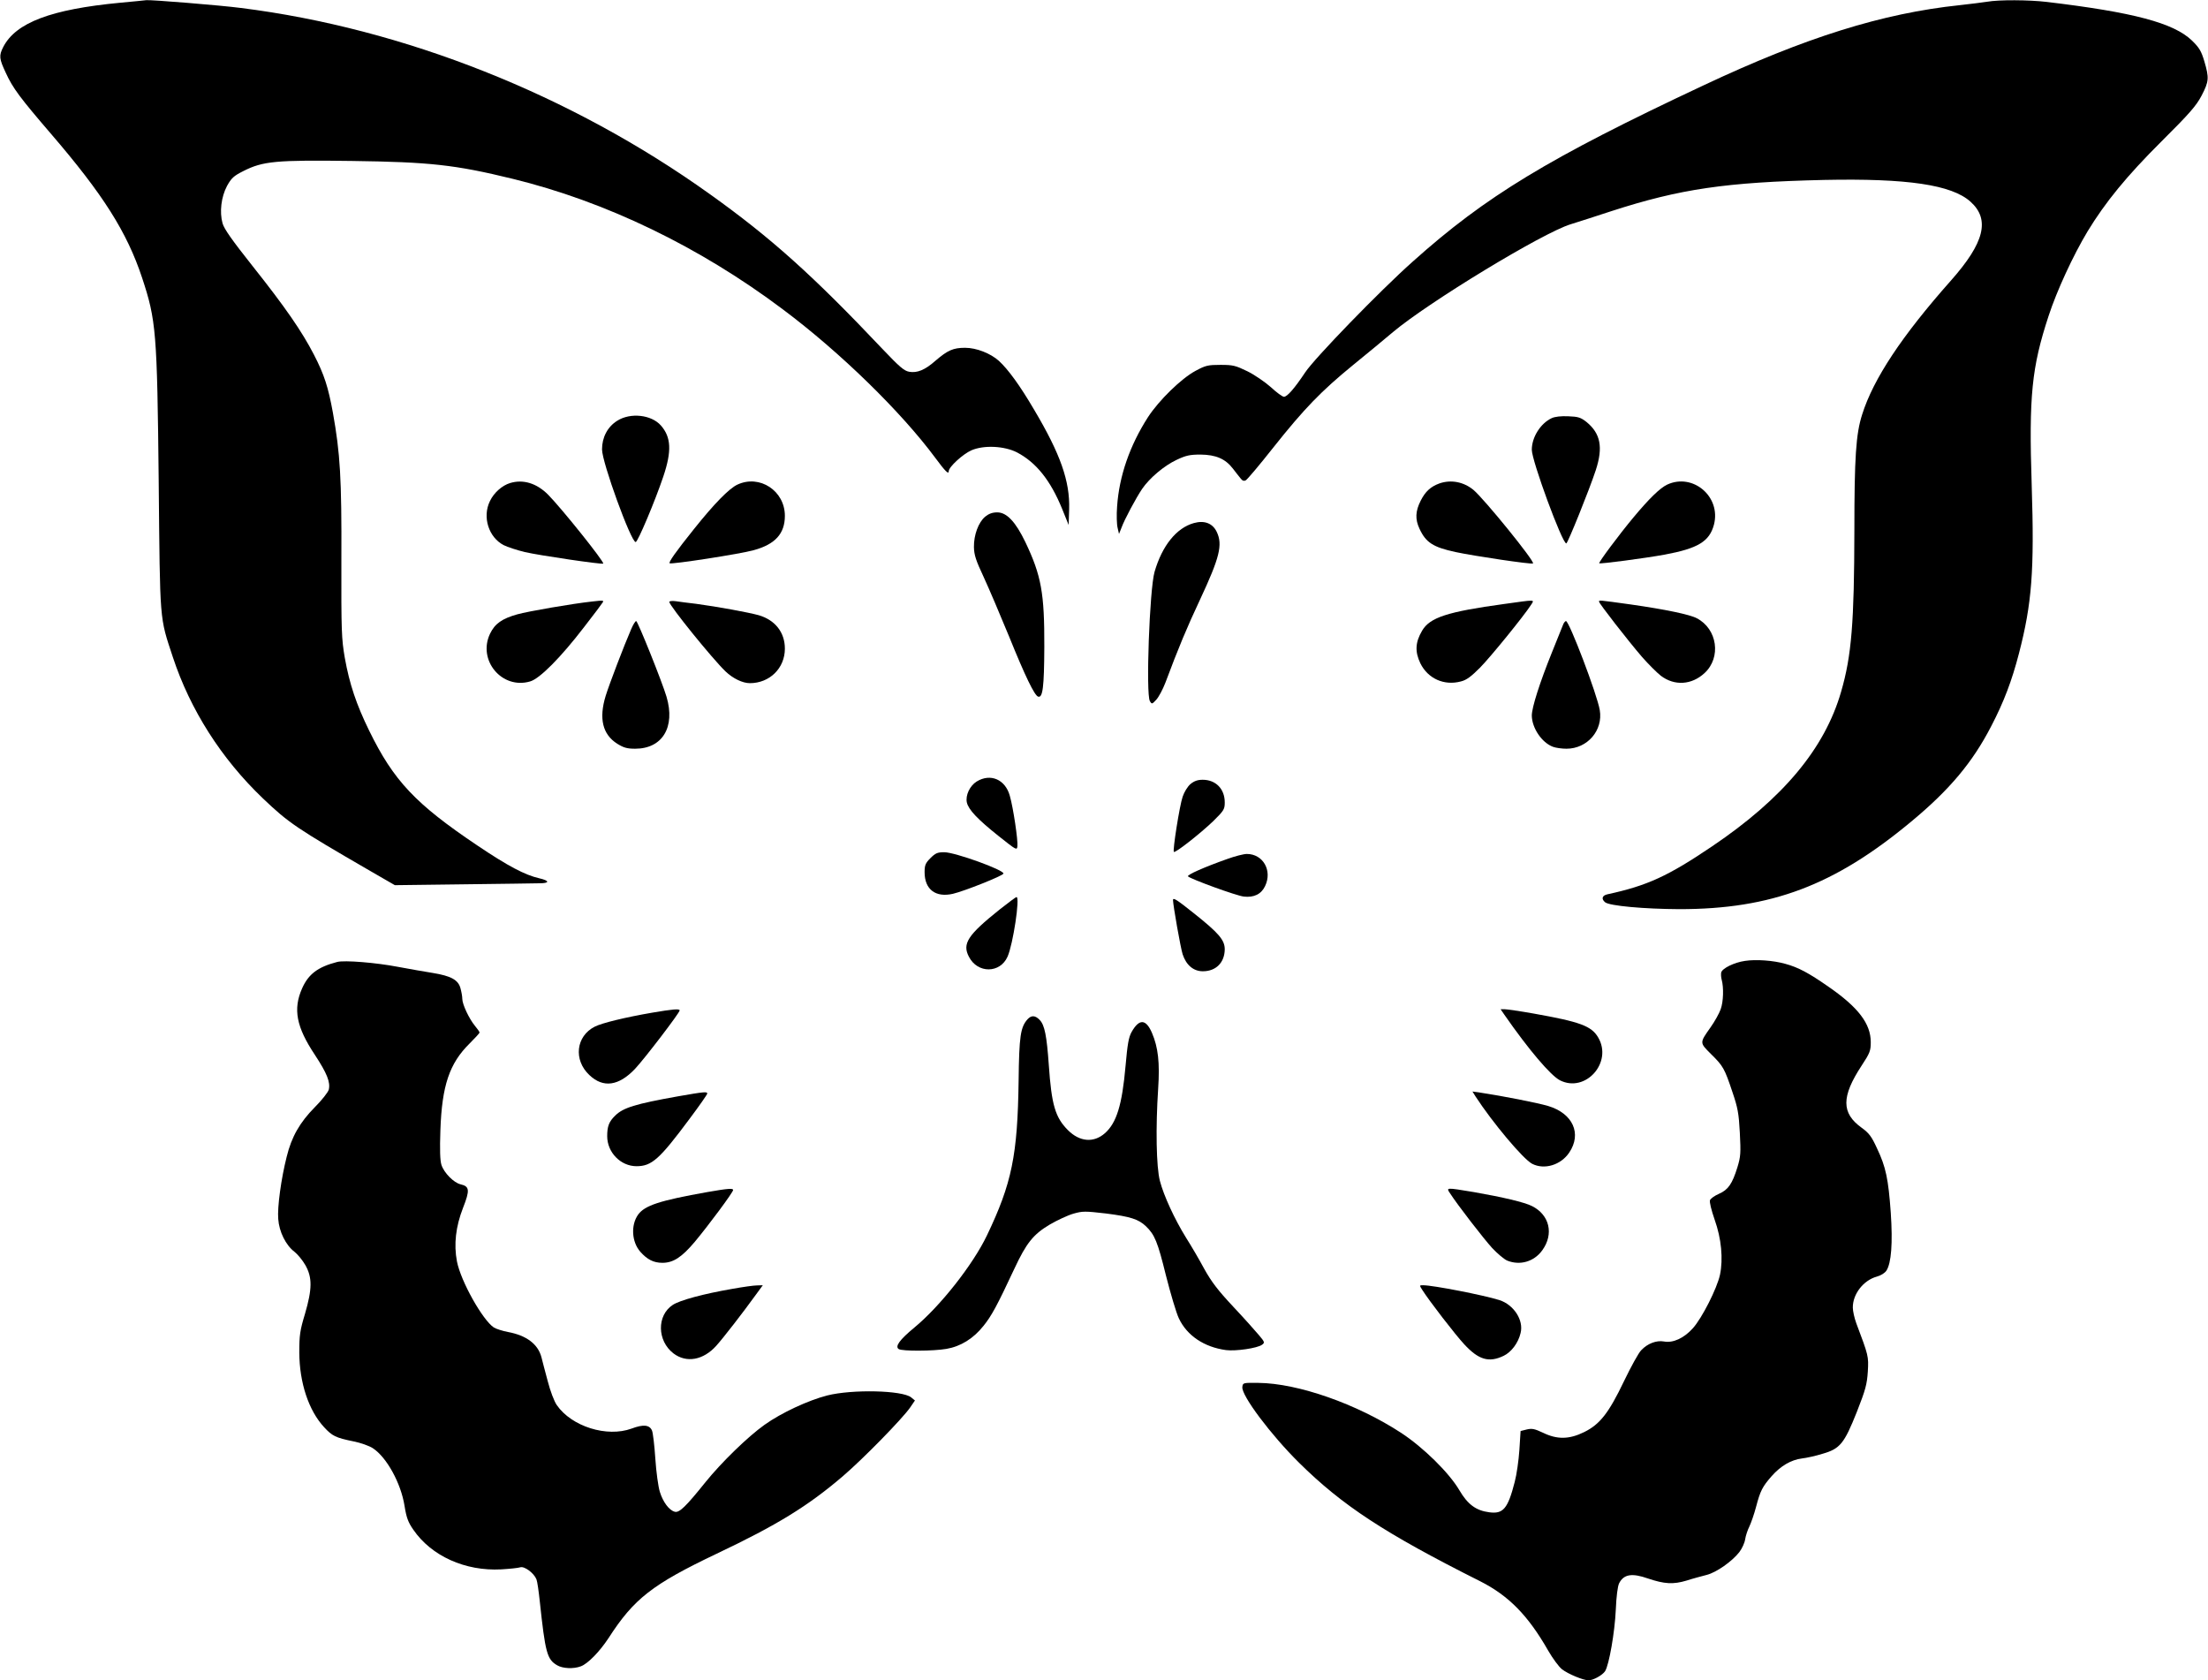 <?xml version="1.0" standalone="no"?>
<!DOCTYPE svg PUBLIC "-//W3C//DTD SVG 20010904//EN"
 "http://www.w3.org/TR/2001/REC-SVG-20010904/DTD/svg10.dtd">
<svg version="1.0" xmlns="http://www.w3.org/2000/svg"
 width="1280pt" height="974pt" viewBox="0 0 1280 974"
 preserveAspectRatio="xMidYMid meet">
<g transform="translate(0,974) scale(0.1,-0.1)"
fill="#000000" stroke="none">
<path d="M695 9724 c-399 -38 -603 -115 -676 -256 -26 -51 -24 -68 15 -151 40
-88 84 -146 261 -352 302 -351 441 -570 529 -836 81 -245 87 -311 96 -1179 8
-829 4 -782 82 -1019 101 -306 281 -588 520 -817 152 -145 195 -174 625 -423
l142 -82 398 5 c219 3 417 5 440 6 61 0 60 15 -1 29 -83 19 -182 71 -360 191
-357 240 -484 374 -626 665 -74 151 -114 270 -141 421 -19 110 -21 154 -20
569 2 474 -7 617 -49 852 -27 148 -50 221 -110 337 -69 134 -166 275 -356 514
-118 149 -165 215 -174 248 -18 65 -8 152 26 216 25 45 38 58 94 86 114 58
189 65 630 59 451 -6 598 -22 930 -103 542 -132 1086 -395 1568 -757 333 -249
686 -594 884 -861 59 -80 78 -98 78 -77 0 24 83 100 132 121 72 31 190 25 263
-12 111 -58 194 -161 262 -327 l38 -94 3 91 c5 163 -51 321 -203 577 -82 140
-150 233 -204 283 -49 44 -131 76 -196 76 -69 0 -101 -14 -172 -75 -61 -54
-106 -72 -152 -64 -30 5 -57 29 -156 133 -402 425 -646 644 -999 896 -804 576
-1776 962 -2721 1080 -114 15 -520 48 -547 45 -7 -1 -76 -8 -153 -15z"/>
<path d="M11520 9730 c-25 -4 -97 -13 -160 -20 -446 -47 -892 -186 -1485 -465
-897 -421 -1262 -642 -1686 -1022 -191 -170 -569 -560 -623 -642 -62 -93 -104
-141 -123 -141 -8 0 -43 25 -76 56 -34 30 -95 72 -136 92 -68 33 -83 37 -155
37 -73 0 -87 -3 -146 -35 -82 -44 -212 -171 -275 -268 -106 -165 -167 -342
-179 -517 -4 -50 -2 -106 3 -125 l8 -35 14 35 c17 48 86 176 120 226 43 63
127 134 199 168 55 26 77 31 140 31 88 -1 143 -24 187 -81 15 -20 35 -45 44
-56 11 -15 20 -18 31 -12 9 5 80 89 158 188 181 228 279 329 465 481 83 67
186 153 230 190 206 173 867 575 1030 625 39 12 145 46 236 76 398 129 665
168 1234 181 481 10 739 -28 848 -126 115 -103 81 -238 -113 -457 -284 -320
-450 -570 -515 -777 -36 -112 -45 -249 -45 -672 -1 -532 -16 -726 -77 -935
-95 -329 -336 -618 -748 -896 -256 -173 -376 -228 -607 -278 -31 -7 -36 -27
-13 -46 25 -21 226 -39 430 -40 534 0 899 137 1345 508 223 185 355 343 463
552 74 142 120 264 161 422 75 289 90 479 74 975 -17 518 0 684 98 982 48 147
142 350 226 490 103 169 226 320 428 521 164 163 202 207 233 266 43 83 44
102 16 198 -18 60 -29 79 -72 121 -106 102 -339 164 -843 224 -103 12 -276 13
-344 1z"/>
<path d="M3578 7301 c-56 -35 -88 -96 -88 -166 0 -75 168 -537 195 -537 12 -1
113 239 160 379 50 148 46 229 -14 297 -55 62 -176 76 -253 27z"/>
<path d="M8995 7316 c-64 -30 -115 -110 -115 -183 0 -64 176 -543 200 -543 8
0 134 312 171 425 43 132 28 212 -54 279 -33 26 -48 31 -105 33 -42 2 -78 -2
-97 -11z"/>
<path d="M2957 6940 c-46 -14 -94 -56 -117 -105 -45 -92 -7 -210 80 -255 22
-11 77 -29 122 -40 87 -20 448 -73 455 -67 8 9 -241 320 -320 400 -66 66 -144
90 -220 67z"/>
<path d="M4275 6931 c-49 -23 -135 -111 -253 -259 -105 -131 -147 -191 -140
-197 8 -8 411 54 488 76 124 34 180 96 180 199 0 145 -146 241 -275 181z"/>
<path d="M8345 6938 c-52 -19 -82 -47 -109 -100 -31 -61 -33 -108 -7 -163 37
-80 79 -107 209 -135 107 -23 443 -73 449 -66 12 11 -283 374 -345 426 -57 47
-130 61 -197 38z"/>
<path d="M9665 6931 c-42 -20 -104 -80 -198 -193 -80 -96 -201 -258 -196 -263
6 -5 263 29 379 50 193 36 260 76 286 174 42 162 -122 301 -271 232z"/>
<path d="M5711 6745 c-39 -33 -66 -106 -65 -176 1 -46 11 -77 57 -175 30 -65
96 -220 147 -344 93 -230 147 -341 168 -348 27 -9 35 55 36 288 1 311 -17 413
-110 608 -57 118 -108 172 -163 172 -28 0 -49 -8 -70 -25z"/>
<path d="M6921 6708 c-101 -28 -184 -131 -228 -283 -29 -101 -51 -709 -27
-749 11 -19 13 -18 37 8 14 15 38 60 53 99 76 203 124 318 201 482 113 242
132 317 97 391 -24 51 -72 69 -133 52z"/>
<path d="M3430 6253 c-110 -12 -367 -56 -431 -74 -89 -25 -130 -54 -158 -112
-74 -154 69 -325 232 -277 55 15 178 139 313 315 56 72 104 136 108 143 7 12
5 13 -64 5z"/>
<path d="M3880 6251 c0 -21 249 -329 326 -403 43 -41 99 -68 141 -68 115 0
203 87 203 200 0 94 -56 166 -152 194 -58 16 -236 49 -363 66 -44 5 -97 12
-117 15 -21 3 -38 1 -38 -4z"/>
<path d="M8720 6239 c-329 -45 -431 -78 -476 -155 -40 -68 -42 -122 -10 -189
44 -89 138 -131 235 -105 33 8 60 29 111 80 62 63 253 298 295 363 21 33 33
32 -155 6z"/>
<path d="M9270 6252 c0 -10 168 -226 249 -320 37 -42 86 -91 109 -109 79 -60
179 -54 254 16 97 90 74 255 -45 317 -40 22 -186 52 -382 80 -195 27 -185 26
-185 16z"/>
<path d="M3659 6093 c-41 -94 -127 -319 -148 -387 -40 -131 -18 -223 67 -277
37 -23 57 -29 104 -29 158 0 234 125 182 301 -25 85 -167 439 -176 439 -5 0
-18 -21 -29 -47z"/>
<path d="M9061 6118 c-5 -13 -34 -84 -64 -159 -71 -176 -117 -320 -117 -367 1
-72 58 -157 123 -181 16 -6 51 -11 78 -11 121 0 213 106 193 224 -15 90 -177
516 -196 516 -4 0 -13 -10 -17 -22z"/>
<path d="M5662 5210 c-40 -25 -66 -80 -57 -122 10 -42 62 -97 185 -195 102
-81 105 -83 108 -58 4 33 -24 223 -44 292 -26 95 -112 132 -192 83z"/>
<path d="M6901 5195 c-17 -15 -36 -46 -45 -73 -18 -52 -59 -313 -51 -320 8 -8
154 107 228 178 62 61 67 69 67 109 0 78 -52 131 -128 131 -29 0 -49 -7 -71
-25z"/>
<path d="M5394 4766 c-29 -29 -34 -41 -34 -82 0 -100 64 -148 164 -125 65 15
289 104 293 117 7 20 -281 124 -343 124 -39 0 -51 -5 -80 -34z"/>
<path d="M7115 4761 c-133 -47 -237 -93 -228 -101 19 -17 280 -112 323 -117
59 -7 102 14 124 61 43 90 -12 186 -106 186 -18 0 -69 -13 -113 -29z"/>
<path d="M5795 4468 c-185 -148 -218 -198 -178 -274 50 -98 181 -97 224 1 32
72 73 346 52 345 -5 0 -48 -33 -98 -72z"/>
<path d="M6800 4523 c1 -35 44 -278 56 -315 21 -63 63 -98 117 -98 76 0 126
50 127 127 0 54 -34 94 -180 210 -99 79 -120 92 -120 76z"/>
<path d="M10115 4170 c-62 -9 -131 -43 -137 -67 -2 -10 -1 -29 3 -43 12 -44
10 -126 -6 -170 -8 -23 -34 -70 -58 -104 -65 -92 -65 -89 2 -156 70 -69 78
-82 124 -220 31 -91 37 -123 43 -236 6 -117 5 -138 -14 -200 -30 -97 -54 -131
-107 -154 -25 -11 -48 -27 -52 -37 -4 -10 8 -58 27 -113 39 -109 50 -227 31
-319 -17 -79 -104 -251 -157 -310 -52 -58 -115 -87 -168 -77 -43 8 -96 -12
-132 -51 -15 -15 -59 -95 -99 -178 -89 -186 -140 -251 -231 -296 -87 -43 -157
-44 -239 -4 -49 23 -64 26 -94 19 l-36 -9 -7 -110 c-4 -60 -16 -144 -27 -185
-40 -156 -67 -187 -148 -176 -77 10 -125 46 -173 128 -60 102 -209 248 -337
332 -257 168 -599 288 -828 290 -89 1 -90 1 -93 -24 -6 -49 166 -278 329 -439
251 -248 496 -409 1050 -687 164 -83 277 -197 394 -402 26 -45 62 -94 80 -108
36 -28 124 -64 154 -64 27 0 80 29 96 53 23 37 56 225 62 357 3 76 11 136 19
152 27 53 74 61 168 28 95 -32 146 -35 223 -12 37 12 90 26 117 33 56 14 148
79 189 132 16 21 31 54 34 75 3 20 14 53 24 73 10 21 28 72 39 114 25 95 37
117 90 178 53 60 113 95 176 103 27 3 81 15 119 27 102 29 126 59 199 242 51
130 59 160 64 235 5 89 4 91 -67 280 -11 30 -20 71 -20 90 -1 79 62 159 139
180 23 6 47 21 56 35 28 44 37 157 25 335 -14 195 -28 265 -80 374 -31 68 -46
88 -89 119 -118 85 -118 180 0 360 48 73 53 86 53 136 0 107 -72 202 -246 322
-113 79 -175 112 -249 132 -70 20 -171 27 -235 17z"/>
<path d="M1955 4164 c-112 -29 -167 -70 -204 -154 -53 -120 -33 -223 74 -384
71 -108 91 -159 81 -202 -4 -15 -40 -61 -81 -102 -87 -88 -135 -172 -163 -287
-32 -126 -55 -293 -49 -361 5 -74 44 -152 94 -190 18 -14 47 -49 63 -77 41
-72 40 -139 -2 -283 -29 -96 -33 -123 -33 -224 1 -175 54 -336 144 -433 47
-51 67 -61 170 -82 41 -8 92 -26 113 -40 80 -53 162 -202 183 -333 11 -69 21
-96 51 -139 105 -153 301 -241 509 -230 50 3 99 8 111 12 24 8 80 -34 94 -70
5 -13 13 -69 19 -126 32 -299 42 -338 101 -372 32 -19 95 -22 137 -6 41 15
109 85 161 164 147 228 253 311 627 489 348 165 529 276 731 449 118 101 343
331 390 398 l28 41 -22 18 c-51 41 -340 48 -487 11 -109 -28 -265 -100 -363
-170 -97 -69 -250 -218 -342 -332 -114 -142 -152 -179 -178 -172 -33 8 -69 57
-87 116 -9 29 -21 115 -26 192 -5 77 -14 150 -19 162 -14 34 -50 38 -119 12
-143 -52 -347 12 -433 136 -16 23 -38 82 -53 140 -15 55 -31 117 -36 137 -20
77 -87 127 -194 147 -32 6 -69 18 -82 26 -66 44 -192 269 -214 383 -19 99 -7
202 35 310 41 104 38 125 -14 137 -39 9 -96 66 -111 113 -8 25 -10 87 -6 201
9 258 52 387 170 503 31 31 57 59 57 63 0 4 -12 21 -27 39 -33 40 -73 124 -73
156 0 14 -5 42 -11 63 -13 47 -55 70 -159 87 -41 6 -133 23 -205 36 -125 24
-308 39 -350 28z"/>
<path d="M3781 3870 c-157 -27 -292 -60 -333 -81 -109 -55 -125 -193 -31 -281
80 -76 170 -63 264 36 54 57 259 325 259 339 0 11 -42 7 -159 -13z"/>
<path d="M8721 3858 c141 -203 268 -352 322 -380 148 -75 307 103 222 248 -39
67 -105 91 -375 139 -79 14 -155 25 -168 25 l-23 0 22 -32z"/>
<path d="M5957 3832 c-41 -46 -49 -97 -52 -357 -6 -432 -39 -594 -184 -897
-81 -169 -270 -409 -420 -533 -86 -71 -114 -110 -91 -125 21 -13 200 -12 276
1 83 14 157 60 215 133 47 58 79 117 179 331 70 150 110 200 206 257 43 25
105 54 137 63 53 15 67 15 188 1 142 -18 189 -33 232 -74 51 -49 68 -90 116
-285 27 -106 60 -218 75 -249 47 -100 147 -167 274 -184 56 -7 181 11 208 31
17 12 16 16 -18 56 -20 24 -87 99 -150 166 -88 94 -126 144 -168 220 -29 54
-76 134 -104 178 -67 108 -130 245 -152 330 -21 81 -25 309 -10 535 10 150 0
239 -36 323 -35 81 -74 83 -118 5 -17 -30 -24 -71 -35 -196 -20 -227 -52 -331
-120 -391 -65 -57 -146 -50 -214 18 -74 74 -95 147 -111 378 -12 169 -24 230
-52 260 -26 28 -49 29 -71 5z"/>
<path d="M3930 3385 c-247 -44 -318 -66 -364 -112 -36 -35 -46 -62 -46 -119 0
-94 78 -174 170 -174 88 0 133 40 307 274 57 76 103 142 103 147 0 12 -16 11
-170 -16z"/>
<path d="M8554 3384 c99 -152 276 -363 328 -390 70 -36 166 -8 215 65 74 110
21 227 -122 270 -64 19 -265 58 -390 77 l-49 7 18 -29z"/>
<path d="M4100 2830 c-275 -49 -362 -77 -401 -131 -43 -61 -37 -158 13 -215
40 -45 77 -64 128 -64 63 0 112 32 188 122 80 96 222 287 222 300 0 11 -30 9
-150 -12z"/>
<path d="M8406 2823 c43 -67 194 -262 244 -317 30 -32 69 -65 87 -73 74 -30
156 -7 204 60 68 94 42 205 -60 256 -43 22 -171 52 -337 81 -163 27 -161 27
-138 -7z"/>
<path d="M4245 2269 c-168 -29 -304 -66 -345 -93 -93 -61 -91 -208 4 -281 75
-57 173 -40 249 45 42 47 153 190 231 298 l38 52 -34 -1 c-18 0 -82 -9 -143
-20z"/>
<path d="M8245 2263 c42 -66 191 -259 243 -315 84 -91 144 -108 229 -67 44 21
85 75 98 132 19 74 -39 164 -123 191 -88 28 -384 86 -442 86 -22 0 -22 0 -5
-27z"/>
</g>
</svg>
